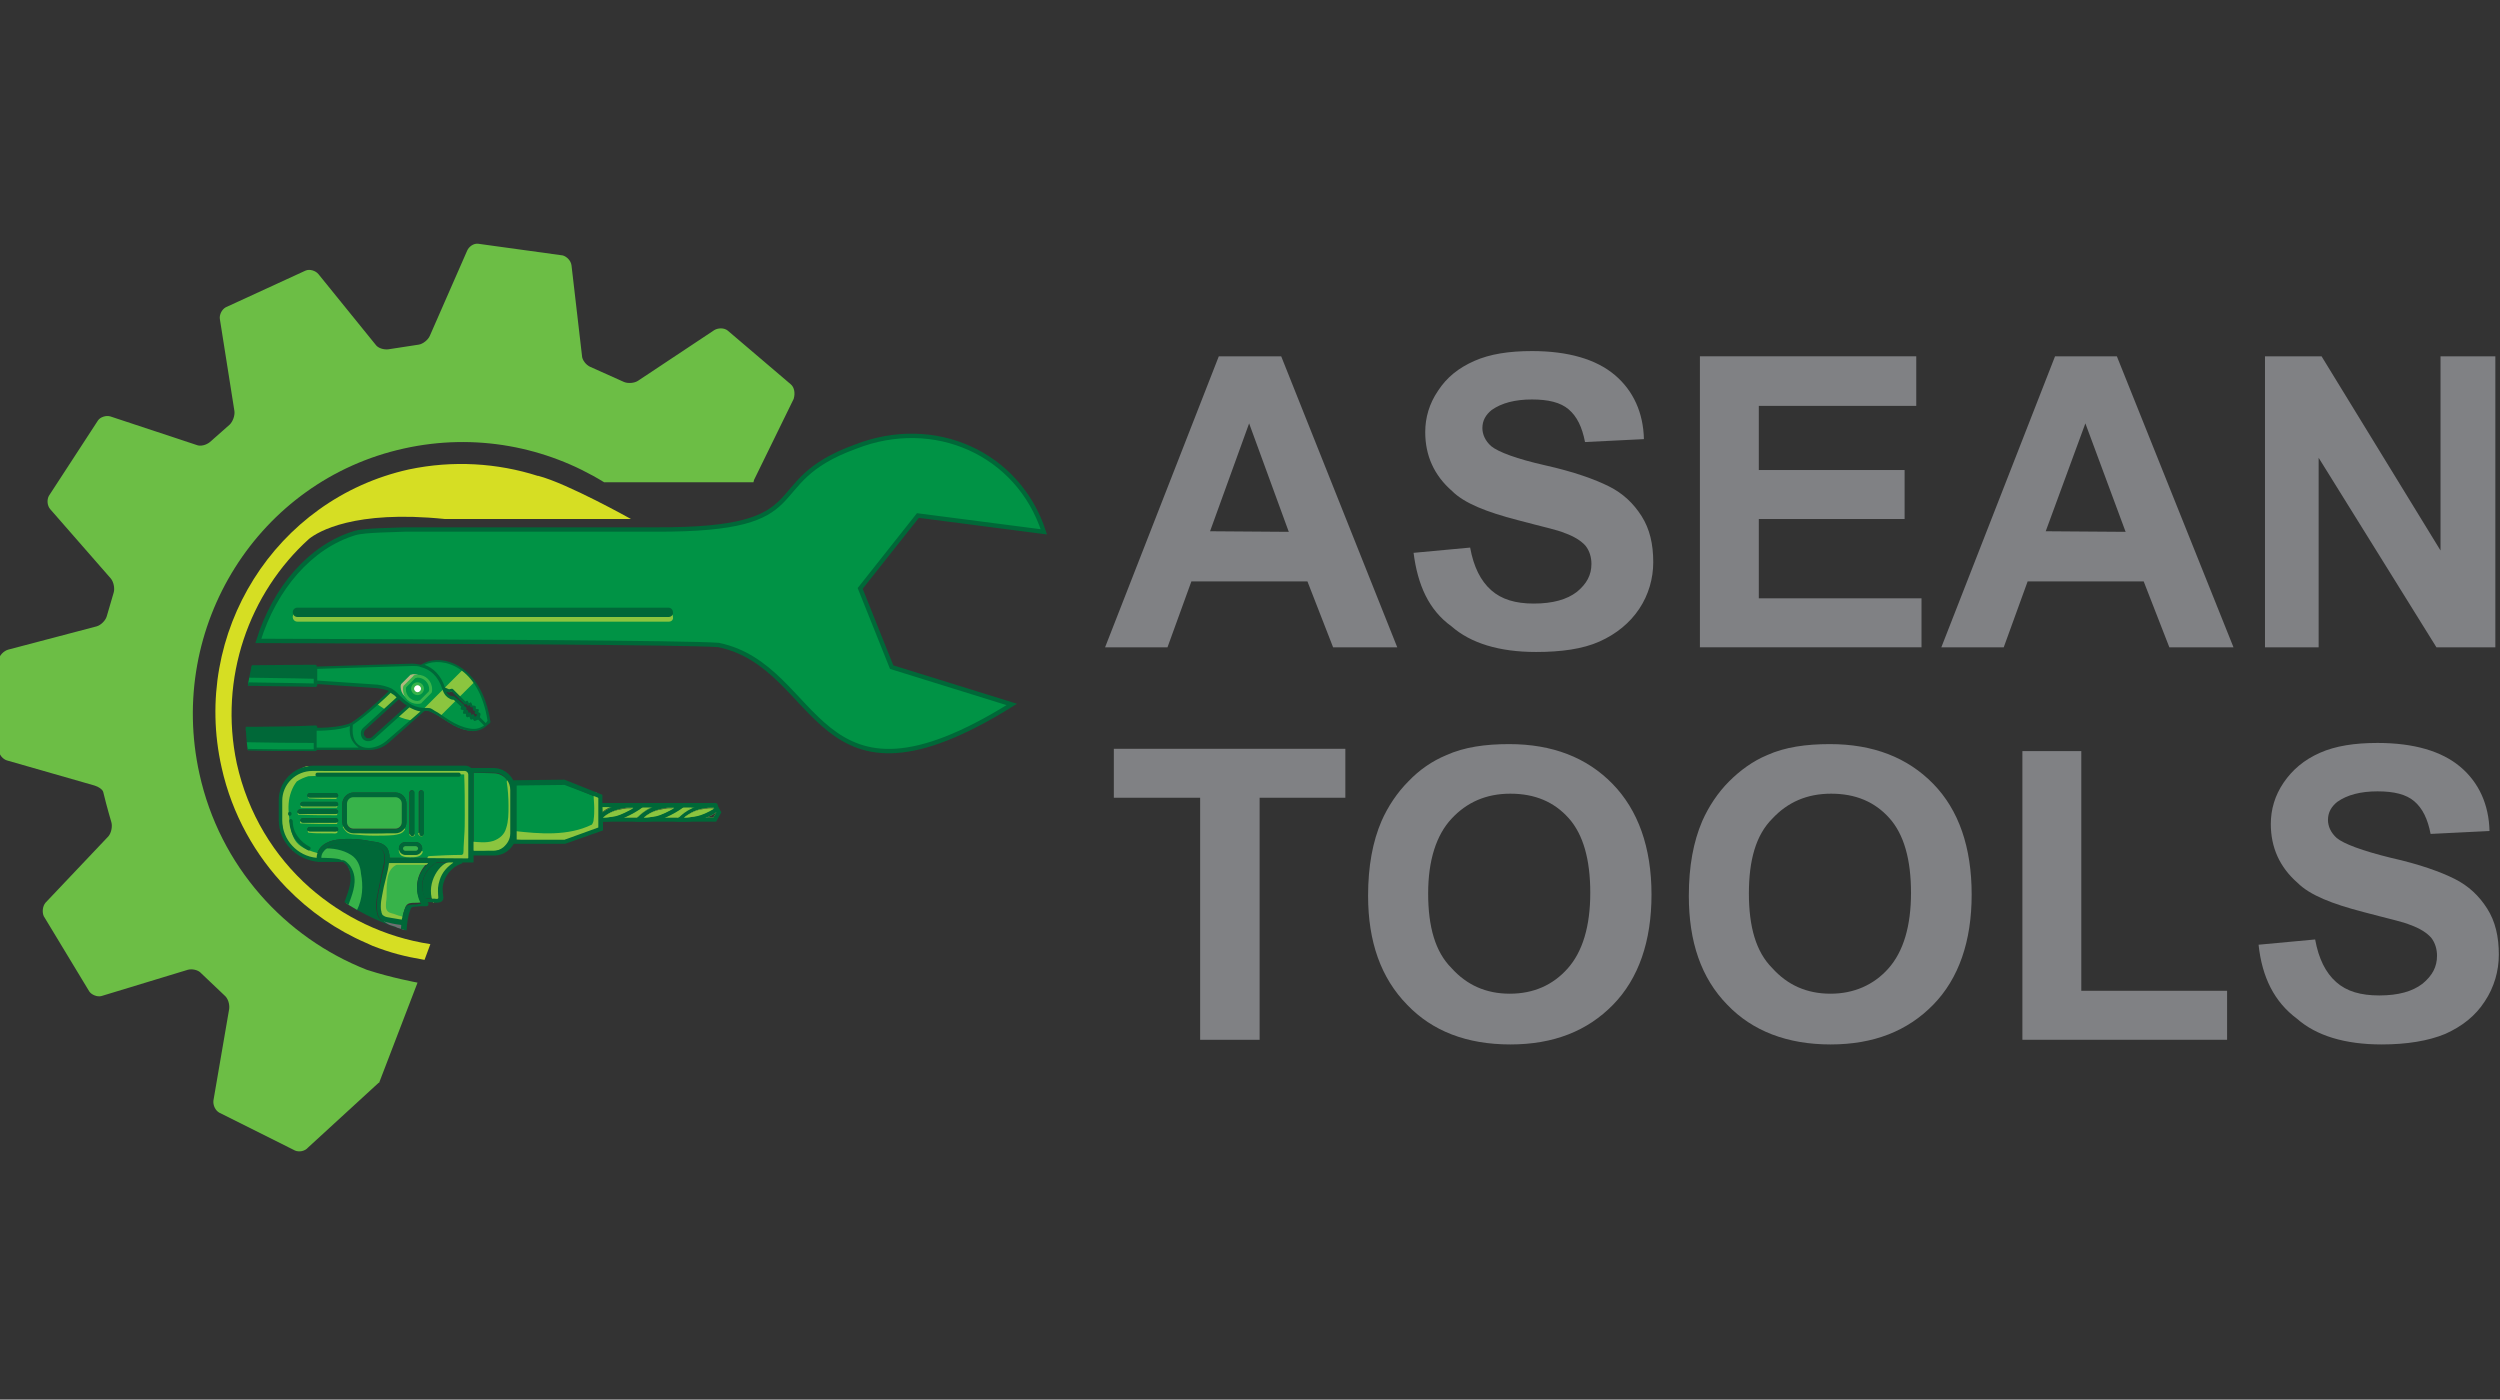 <?xml version="1.0" encoding="utf-8"?>
<!-- Generator: Adobe Illustrator 26.2.1, SVG Export Plug-In . SVG Version: 6.00 Build 0)  -->
<svg version="1.1" id="Layer_1" xmlns="http://www.w3.org/2000/svg" xmlns:xlink="http://www.w3.org/1999/xlink" x="0px" y="0px"
	 viewBox="0 0 428.7 240" style="enable-background:new 0 0 428.7 240;" xml:space="preserve">
<rect x="0" y="0" width="428.7" height="240" fill="#333333" stroke="none"/>
<style type="text/css">
	.st0{fill:#808184;}
	.st1{fill-rule:evenodd;clip-rule:evenodd;fill:#009345;stroke:#006838;stroke-width:0.75;stroke-miterlimit:10;}
	.st2{fill-rule:evenodd;clip-rule:evenodd;fill:#6CBE45;}
	.st3{clip-path:url(#SVGID_00000093147186193165014640000011102869259959169425_);}
	.st4{fill:#009345;}
	.st5{fill:#8BC53F;}
	.st6{fill:#B1B87F;}
	.st7{fill:#FFFFFF;}
	.st8{fill:#006838;}
	.st9{fill:#37B34A;}
	.st10{fill-rule:evenodd;clip-rule:evenodd;fill:#8BC53F;}
	.st11{fill-rule:evenodd;clip-rule:evenodd;fill:#006838;}
	.st12{clip-path:url(#SVGID_00000092458071536601255040000002447950295377371555_);}
	.st13{fill:#424143;}
	.st14{fill:#6E6E71;}
	.st15{fill:#F7F6CA;}
	.st16{fill:#E5E6E6;}
	.st17{fill:#D6DE23;}
</style>
<g>
	<path class="st0" d="M239.6,111h-11l-4.4-11.3h-19.9l-4.1,11.3h-10.7L209,61.1h10.7L239.6,111z M221,91.2l-6.8-18.6l-6.7,18.5
		L221,91.2L221,91.2z"/>
	<path class="st0" d="M242.4,94.8l9.7-0.9c0.6,3.3,1.8,5.7,3.6,7.3c1.8,1.6,4.2,2.3,7.3,2.3c3.3,0,5.7-0.7,7.4-2
		c1.7-1.4,2.5-2.9,2.5-4.8c0-1.1-0.3-2.2-1-3.1c-0.7-0.8-1.9-1.6-3.6-2.2c-1.1-0.5-3.9-1.1-8-2.2c-5.4-1.4-9.2-2.9-11.3-5
		c-3.1-2.7-4.6-6.1-4.6-10.1c0-2.5,0.7-4.9,2.2-7.1c1.5-2.3,3.5-3.9,6.2-5.1c2.7-1.2,6-1.7,9.9-1.7c6.2,0,11,1.4,14.2,4.1
		c3.2,2.7,4.9,6.5,5,11l-10.1,0.5c-0.5-2.6-1.4-4.4-2.8-5.6s-3.5-1.7-6.3-1.7c-2.9,0-5.2,0.6-6.9,1.8c-1,0.8-1.6,1.8-1.6,3.1
		c0,1.1,0.5,2.2,1.5,3.1c1.2,1,4.4,2.2,9.3,3.3c4.9,1.1,8.5,2.4,10.9,3.6c2.4,1.2,4.2,2.9,5.6,5.1c1.4,2.2,2,4.8,2,7.9
		c0,2.8-0.8,5.6-2.4,8s-3.9,4.3-6.8,5.6s-6.6,1.8-10.9,1.8c-6.3,0-11.2-1.5-14.5-4.4C245,104.6,243.1,100.3,242.4,94.8z"/>
	<path class="st0" d="M291.5,111V61.1h37.1v8.5h-27v11h25V89h-25v13.6h27.9v8.4H291.5L291.5,111z"/>
	<path class="st0" d="M383,111h-11l-4.4-11.3h-19.9l-4.1,11.3h-10.7l19.5-49.9H363L383,111z M364.5,91.2l-6.9-18.6l-6.8,18.5
		L364.5,91.2L364.5,91.2z"/>
	<path class="st0" d="M388.4,111V61.1h9.7l20.4,33.3V61.1h9.4V111h-10.1l-20.2-32.5V111H388.4L388.4,111z"/>
	<path class="st0" d="M205.8,178.3v-41.5H191v-8.4h39.7v8.4h-14.7v41.5H205.8z"/>
	<path class="st0" d="M234.6,153.6c0-5.1,0.8-9.3,2.3-12.8c1.1-2.5,2.7-4.9,4.6-6.8c1.9-2,4.1-3.5,6.5-4.5c3.1-1.4,6.7-1.9,10.8-1.9
		c7.4,0,13.3,2.3,17.7,6.8s6.7,10.9,6.7,19c0,8-2.2,14.4-6.6,18.9s-10.2,6.8-17.6,6.8c-7.5,0-13.4-2.3-17.7-6.8
		C236.8,167.7,234.6,161.5,234.6,153.6z M244.9,153.2c0,5.7,1.2,10,4,12.8c2.6,2.9,5.9,4.4,10,4.4c4.1,0,7.4-1.5,9.9-4.3
		c2.6-2.9,3.9-7.3,3.9-13s-1.2-10-3.7-12.8c-2.5-2.8-5.8-4.2-10-4.2c-4.2,0-7.5,1.5-10.1,4.3C246.3,143.2,244.9,147.5,244.9,153.2z"
		/>
	<path class="st0" d="M289.6,153.6c0-5.1,0.8-9.3,2.3-12.8c1.1-2.5,2.7-4.9,4.6-6.8c1.9-1.9,4.1-3.5,6.5-4.5
		c3.1-1.4,6.7-1.9,10.8-1.9c7.4,0,13.3,2.3,17.7,6.8s6.6,10.9,6.6,19c0,8-2.2,14.4-6.6,18.9s-10.2,6.8-17.6,6.8
		c-7.4,0-13.4-2.3-17.7-6.8C291.7,167.7,289.6,161.5,289.6,153.6z M299.9,153.2c0,5.7,1.2,10,4,12.8c2.6,2.9,5.9,4.4,10,4.4
		c4,0,7.4-1.5,9.9-4.3c2.6-2.9,3.9-7.3,3.9-13s-1.2-10-3.7-12.8c-2.5-2.8-5.8-4.2-10-4.2c-4.2,0-7.5,1.5-10.1,4.3
		C301.1,143.2,299.9,147.5,299.9,153.2z"/>
	<path class="st0" d="M346.8,178.3v-49.5h10.1v41.1h25v8.4H346.8z"/>
	<path class="st0" d="M387.3,162l9.7-0.9c0.6,3.3,1.8,5.7,3.6,7.3c1.8,1.6,4.2,2.3,7.4,2.3c3.3,0,5.7-0.7,7.4-2
		c1.7-1.4,2.5-2.9,2.5-4.8c0-1.1-0.3-2.2-1-3.1c-0.7-0.8-1.9-1.6-3.6-2.2c-1.1-0.5-3.9-1.1-8-2.2c-5.4-1.4-9.2-2.9-11.3-5
		c-3.1-2.7-4.6-6.1-4.6-10.1c0-2.5,0.7-4.9,2.2-7.1c1.5-2.2,3.5-3.9,6.2-5.1c2.7-1.2,6-1.7,9.9-1.7c6.2,0,11,1.4,14.2,4.1
		c3.2,2.7,4.9,6.5,5,11l-10.1,0.5c-0.5-2.6-1.4-4.4-2.8-5.6s-3.5-1.7-6.3-1.7c-2.9,0-5.2,0.6-6.9,1.8c-1,0.8-1.6,1.8-1.6,3.1
		c0,1.1,0.5,2.2,1.5,3.1c1.2,1,4.4,2.2,9.3,3.4c4.9,1.1,8.5,2.4,10.9,3.6c2.4,1.2,4.2,2.9,5.6,5.1c1.4,2.2,2,4.8,2,7.9
		c0,2.8-0.8,5.6-2.4,8c-1.6,2.5-3.9,4.3-6.8,5.6c-2.9,1.2-6.6,1.8-10.9,1.8c-6.3,0-11.2-1.5-14.5-4.4
		C390,171.8,387.9,167.6,387.3,162z"/>
</g>
<g>
	<path class="st1" d="M147.5,100.9l9.9-12.5l21.6,2.8c-4.4-13.5-18.8-19.9-32.3-14.6c-17.1,6.2-5.5,14.3-34.2,14.2H80.9l0,0h-9.2
		c-0.2,0-0.5,0-0.7,0h-1.6c-1.7,0.1-6.8,0.1-8.5,0.6c-7.7,2.3-13.8,9.5-16.6,18.5c32.2,0.1,73.8,0.3,78.9,0.7
		c18,3.7,16,31.6,50.3,10.2l-20.6-6.4L147.5,100.9z"/>
	<path class="st2" d="M135.6,65.9l-10.8-9.2c-0.6-0.5-1.6-0.5-2.3-0.1l-13.1,8.7c-0.6,0.4-1.7,0.5-2.4,0.2l-5.8-2.6
		c-0.7-0.3-1.4-1.2-1.4-1.9L98,45.5c-0.1-0.8-0.8-1.5-1.5-1.7l-14.5-2c-0.8-0.1-1.6,0.5-1.9,1.2l-6.4,14.6c-0.3,0.7-1.2,1.4-1.9,1.5
		l-5.2,0.8l0,0c-0.8,0.1-1.8-0.2-2.2-0.8L54.6,47c-0.5-0.6-1.5-0.9-2.2-0.6l-13.7,6.3c-0.7,0.4-1.1,1.3-1,2l2.5,15.8
		c0.1,0.8-0.3,1.8-0.8,2.3l-3.4,3c-0.6,0.5-1.6,0.8-2.3,0.5l-14.8-4.9c-0.7-0.2-1.7,0.1-2.1,0.7L8.4,85c-0.4,0.7-0.3,1.7,0.2,2.3
		L19,99.2c0.5,0.6,0.7,1.7,0.5,2.4l-1.2,4.1c-0.2,0.7-1,1.5-1.7,1.7l-15.2,4c-0.7,0.2-1.6,1-1.6,1.8v15.4c0,0.8,0.7,1.6,1.4,1.8
		l15,4.3c0.7,0.2,1.4,0.7,1.5,1.1l0.1,0.4c0.5,2.1,1.3,4.8,1.3,4.8c0.2,0.7,0,1.8-0.5,2.4L7.8,154.8c-0.5,0.6-0.6,1.6-0.3,2.3
		l7.8,12.9c0.4,0.6,1.4,1,2.1,0.8l14.8-4.5c0.7-0.2,1.8,0,2.3,0.6l4,3.8c0.6,0.5,0.9,1.5,0.8,2.3l-2.7,15.7c-0.1,0.8,0.3,1.7,1,2.1
		l13,6.5c0.7,0.3,1.7,0.1,2.2-0.5l12.1-11.1c0-0.1,0,0,0.1,0l6.6-17.2c0,0-4.4-0.8-8.7-2.2c-14-5.5-25.2-17.7-28.7-33.6
		c-5.6-25.3,10.1-50.3,35.1-55.8c12.2-2.7,24.4-0.3,34.3,5.8h25.6c0-0.1,0.1-0.3,0.1-0.4l6.8-13.9C136.4,67.4,136.2,66.4,135.6,65.9
		z"/>
	<g>
		<g>
			<g>
				<g>
					<defs>
						<path id="SVGID_1_" d="M86.9,112.1H43.7c-1,3.5-1.6,7.2-1.6,11c0,2.4,0.2,4.8,0.7,7.1h44.1C86.9,130.1,86.9,112.1,86.9,112.1z
							"/>
					</defs>
					<clipPath id="SVGID_00000010999751356377945420000017153568079301018046_">
						<use xlink:href="#SVGID_1_"  style="overflow:visible;"/>
					</clipPath>
					<g style="clip-path:url(#SVGID_00000010999751356377945420000017153568079301018046_);">
						<path class="st4" d="M54,128.4h9.2c1,0,2.2-0.4,3.1-1.2l6.3-5.5c0,0-1.4,0-2.5-0.8l-6.1,5.5c-1.3,1.2-2.5-0.6-1.5-1.5l5.9-5.4
							c-0.7-0.8-1.4-1.2-1.4-1.2s-3.9,3.9-6.7,5.7c-1.6,1-6.3,1-6.3,1L54,128.4z"/>
						<path class="st4" d="M83.8,123.8l-0.6,0.6c-1.6,1.6-4.2,0.8-6.2-0.5c-1.2-0.8-3.2-2.1-3.8-2.1c-2.4,0.1-3.8-1.1-5.4-2.7
							c-0.9-0.9-2.1-1.2-3.4-1.3L54,117v-2.5l16.6-0.5c0.8,0,1.6,0.2,1.6,0.2C75.3,112.1,82.4,113.8,83.8,123.8z M82.2,122.4
							l-0.5-0.2l0.2-0.5l-0.5-0.1l0.1-0.5l-0.5,0.1l-0.1-0.5l-0.5,0.2l-0.2-0.5l-0.4,0.2l-2.2-2.2l-0.6,0.2l-0.9-0.4
							c0.5,1.6,1.8,1.5,1.8,1.5l1.5,1.3l-0.1,0.4l0.5,0.1l-0.1,0.5l0.5,0.1l-0.1,0.5l0.5-0.1l0.1,0.5l0.5-0.2l0.2,0.5l0.7-0.2
							L82.2,122.4z"/>
						<path class="st5" d="M81.3,117l-2.6,2.6l-1.1-1.1l-0.6,0.2l-0.9-0.4c0.5,1.6,1.8,1.5,1.8,1.5l0.3,0.3l-2.7,2.7
							c-0.9-0.6-1.8-1.1-2.2-1.1c-0.3,0-0.5,0-0.8,0l6.8-6.8C80,115.4,80.7,116.1,81.3,117z"/>
						<path class="st6" d="M73.1,117.8c0,0.2,0,0.3-0.1,0.5l-1.6,1.6c-0.2,0-0.3,0.1-0.5,0.1c-1.2,0-2.2-1-2.2-2.2
							c0-0.2,0-0.3,0.1-0.5l1.6-1.6c0.2,0,0.3-0.1,0.5-0.1c0.6,0,1.2,0.2,1.6,0.7C72.8,116.6,73.1,117.2,73.1,117.8z"/>
						<path class="st7" d="M71.6,117.3c-0.2,0-0.4,0.1-0.6,0.2c-0.2,0.2-0.2,0.4-0.2,0.6c0,0.5,0.4,0.8,0.8,0.8s0.8-0.4,0.8-0.8
							c0-0.2-0.1-0.4-0.2-0.6C72,117.4,71.8,117.3,71.6,117.3z"/>
						<path class="st4" d="M73.8,118.1c0,0.2,0,0.3-0.1,0.5l-1.6,1.6c-0.2,0-0.3,0.1-0.5,0.1c-1.2,0-2.2-1-2.2-2.2
							c0-0.2,0-0.3,0.1-0.5l1.6-1.6c0.2,0,0.3-0.1,0.5-0.1c0.6,0,1.2,0.2,1.6,0.7C73.6,117,73.8,117.5,73.8,118.1z"/>
						<path class="st8" d="M54,124.7c-12.8,0.6-33.6-0.1-33.6-0.1c-3,0-3,3.2-0.1,3.3c0,0,17.9,0.8,33.7,0.8V124.7z"/>
						<path class="st8" d="M24.8,114.8c9.8-0.6,29.2-0.6,29.2-0.6v3.3c0,0-19.4-0.5-29.2,0C22.7,117.5,22.8,114.8,24.8,114.8z"/>
						<path class="st7" d="M71.6,117.3c-0.2,0-0.4,0.1-0.6,0.2c-0.2,0.2-0.2,0.4-0.2,0.6c0,0.5,0.4,0.8,0.8,0.8s0.8-0.4,0.8-0.8
							c0-0.2-0.1-0.4-0.2-0.6C72,117.4,71.8,117.3,71.6,117.3z"/>
						<path class="st5" d="M72.7,121.8l-2,1.8c-0.8-0.2-1.7-0.4-2.5-0.8l2-1.8C71.2,121.7,72.7,121.8,72.7,121.8z M68.4,119.6
							l-2.3,2.1c-0.5-0.3-1-0.7-1.5-1c1.4-1.2,2.4-2.3,2.4-2.3S67.7,118.7,68.4,119.6z"/>
						<path class="st4" d="M54,128.7c-15.8,0.1-33.7-0.8-33.7-0.8c-1.8,0-2.5-1.3-2-2.3c0.3,0.6,1,1,2,1c0,0,17.9,0.8,33.7,0.8
							V128.7z"/>
						<path class="st4" d="M54,117.5c0,0-19.4-0.5-29.2,0c-1.4,0-1.8-1.1-1.4-1.9c0.2,0.4,0.7,0.8,1.4,0.8c9.8-0.5,29.2,0,29.2,0
							V117.5z"/>
						<g>
							<path class="st9" d="M71.6,117c-0.6,0-1.1,0.5-1.1,1.1s0.5,1.1,1.1,1.1s1.1-0.5,1.1-1.1S72.2,117,71.6,117z M71.6,118.7
								c-0.3,0-0.6-0.3-0.6-0.6c0-0.3,0.3-0.6,0.6-0.6c0.3,0,0.6,0.3,0.6,0.6S71.9,118.7,71.6,118.7z"/>
							<path class="st8" d="M84.1,123.8c-1.5-10-8.6-12-11.9-9.8c-0.5-0.1-1.1-0.2-1.5-0.2l-16.4,0.5v-0.1c0-0.1-0.1-0.2-0.2-0.2
								c0,0-19.4,0-29.2,0.6l0,0c-1.1,0-1.8,0.8-1.8,1.6c0,0.4,0.1,0.8,0.4,1.1c0.3,0.3,0.8,0.5,1.4,0.5l0,0c9.8-0.5,29.2,0,29.2,0
								c0.1,0,0.1,0,0.2-0.1s0.1-0.1,0.1-0.2v-0.2l10.2,0.7c0.7,0.1,1.4,0.2,2.1,0.5c-0.9,0.9-4.1,3.9-6.4,5.4
								c-0.7,0.4-2.3,0.7-3.6,0.8c-1,0.1-1.9,0.1-2.3,0.1v-0.1c0-0.1,0-0.1-0.1-0.2c0-0.1-0.1-0.1-0.2-0.1
								c-12.8,0.6-33.6-0.1-33.6-0.1l0,0c-1.6,0-2.5,0.9-2.5,1.8s0.9,1.9,2.4,1.9c0,0,17.9,0.8,33.7,0.8c0.1,0,0.2-0.1,0.2-0.2l0,0
								h8.9h0.1h0.1l0,0c1.1,0,2.3-0.4,3.2-1.2l0,0l6.2-5.5c0.2,0,0.3,0,0.5,0l0,0c0.1,0,0.3,0.1,0.6,0.2s0.6,0.3,1,0.5
								c0.7,0.4,1.5,1,2.1,1.3c1,0.7,2.2,1.2,3.3,1.4s2.3,0,3.2-0.9L84,124C84.1,123.9,84.1,123.9,84.1,123.8L84.1,123.8z
								 M53.8,114.5L53.8,114.5v2.7c-0.7,0-19.4-0.5-29,0c-0.5,0-0.8-0.2-1-0.3c-0.2-0.2-0.3-0.5-0.3-0.7c0-0.5,0.4-1.1,1.3-1.1l0,0
								C34.4,114.4,53,114.4,53.8,114.5C53.8,114.4,53.8,114.5,53.8,114.5z M53.8,125.1L53.8,125.1v3.4l0,0l0,0l0,0
								c-15.7,0.1-33.4-0.8-33.4-0.8l0,0c-1.4,0-2-0.8-2-1.4s0.6-1.4,2-1.4C20.4,124.9,40.9,125.6,53.8,125.1L53.8,125.1L53.8,125.1
								z M54.3,125.3c0.4,0,1.3,0,2.3-0.1c1.2-0.1,2.5-0.3,3.4-0.7c-0.1,1,0,1.8,0.4,2.5c0.3,0.5,0.7,0.9,1.1,1.2h-7.2
								C54.3,128.2,54.3,125.3,54.3,125.3z M66.2,127.1c-1.2,1-2.8,1.4-4,1c-0.6-0.2-1.1-0.6-1.4-1.2c-0.3-0.6-0.4-1.4-0.3-2.6
								c2.5-1.7,5.8-4.8,6.5-5.5c0.2,0.2,0.5,0.3,0.7,0.5c0.1,0.1,0.2,0.2,0.3,0.3l-5.7,5.2c-0.6,0.5-0.5,1.4-0.1,1.9
								c0.2,0.2,0.5,0.4,0.9,0.4s0.7-0.1,1.1-0.4l6-5.4c0.6,0.3,1.2,0.6,1.9,0.7L66.2,127.1z M68.4,119.9c0.4,0.4,0.9,0.8,1.4,1.1
								l-5.9,5.3c-0.3,0.3-0.5,0.3-0.8,0.3c-0.2,0-0.4-0.1-0.5-0.3c-0.3-0.3-0.3-0.8,0.1-1.2L68.4,119.9z M80.4,124.9
								c-1.1-0.2-2.2-0.7-3.2-1.3c-0.6-0.4-1.4-0.9-2.1-1.4c-0.4-0.2-0.7-0.4-1-0.6s-0.6-0.2-0.8-0.2l0,0c-2.1,0.1-3.4-0.8-4.7-2.1
								l0,0c-0.2-0.2-0.3-0.3-0.5-0.5c-0.3-0.3-0.6-0.5-0.9-0.7l0,0l0,0c-0.8-0.4-1.7-0.6-2.5-0.7l-10.3-0.7v-2l16.4-0.5
								c0.5,0,0.9,0,1.4,0.2l0,0l0,0c1.5,0.4,2.9,1.4,3.7,3.9c0.3,0.9,0.8,1.3,1.2,1.5c0.3,0.2,0.6,0.2,0.7,0.2l1.3,1.2l-0.1,0.2
								c0,0.1,0,0.1,0,0.2s0.1,0.1,0.2,0.1l0.3,0.1l-0.1,0.3c0,0.1,0,0.1,0,0.2s0.1,0.1,0.2,0.1h0.3v0.3c0,0.1,0,0.2,0.1,0.2
								c0.1,0.1,0.1,0.1,0.2,0.1l0.3-0.1l0.1,0.3c0,0.1,0.1,0.1,0.1,0.2c0.1,0,0.2,0,0.2,0l0.2-0.1l0.1,0.2c0.1,0.1,0.2,0.2,0.3,0.1
								l0.5-0.2l1,1C82.2,125,81.3,125.1,80.4,124.9z M81.3,121.9h0.2l-0.1,0.2c0,0.1,0,0.1,0,0.2s0.1,0.1,0.1,0.1l0.3,0.1l-0.1,0.3
								l-0.3,0.1l-0.1-0.3c-0.1-0.1-0.2-0.2-0.3-0.1l-0.2,0.1v-0.2c0-0.1-0.1-0.1-0.1-0.2c-0.1,0-0.1-0.1-0.2,0h-0.2V122
								c0-0.1-0.1-0.2-0.2-0.3h-0.2l0.1-0.2c0-0.1-0.1-0.3-0.2-0.3l-0.2-0.1V121c0-0.1,0-0.2-0.1-0.2l-1.5-1.3
								c-0.1,0-0.1-0.1-0.2-0.1c0,0-0.2,0-0.6-0.1c-0.2-0.1-0.5-0.3-0.7-0.7l0.3,0.1c0.1,0,0.1,0,0.2,0l0.5-0.1l2.1,2.1
								c0.1,0.1,0.2,0.1,0.3,0.1l0.1-0.1l0.1,0.2c0,0.1,0.1,0.1,0.1,0.1c0.1,0,0.1,0,0.2,0l0.2-0.1v0.2c0,0.1,0.2,0.2,0.3,0.2h0.2
								v0.2C81.1,121.8,81.2,121.9,81.3,121.9z M83.3,124l-1-1l0.1-0.5c0-0.1,0-0.2-0.2-0.3l-0.2-0.1l0.1-0.2c0-0.1,0-0.2,0-0.2
								c0-0.1-0.1-0.1-0.2-0.1h-0.3v-0.3c0-0.1,0-0.2-0.1-0.2c-0.1-0.1-0.1-0.1-0.2-0.1H81l-0.1-0.3c0-0.1-0.1-0.1-0.1-0.2
								s-0.1-0.1-0.2,0l-0.2,0.1l-0.1-0.2c0-0.1-0.1-0.1-0.1-0.2s-0.1,0-0.2,0l-0.2,0.1l-2.1-2.1c-0.1-0.1-0.2-0.1-0.2-0.1l-0.5,0.1
								l-0.7-0.3c-0.7-2.2-2.1-3.4-3.5-3.9c3.1-1.5,9.4,0.3,10.8,9.6L83.3,124z"/>
							<path class="st9" d="M71.6,115.7L71.6,115.7c-0.2,0-0.4,0-0.6,0.1c0,0-0.1,0-0.1,0.1l-1.6,1.6l-0.1,0.1
								c-0.1,0.2-0.1,0.4-0.1,0.6l0,0c0,1.4,1.1,2.5,2.5,2.5l0,0c0.2,0,0.4,0,0.6-0.1c0,0,0.1,0,0.1-0.1l1.6-1.6l0.1-0.1
								c0.1-0.2,0.1-0.4,0.1-0.6l0,0C74.1,116.8,73,115.7,71.6,115.7z M73.5,118.6l-1.5,1.5c-0.1,0-0.3,0.1-0.4,0.1
								c-1.1,0-2-0.9-2-2c0-0.1,0-0.3,0.1-0.4l1.5-1.5c0.1,0,0.3-0.1,0.4-0.1c1.1,0,2,0.9,2,2C73.6,118.3,73.6,118.4,73.5,118.6z"/>
						</g>
						<path class="st5" d="M38.4,116.3c0-0.1-0.1-0.2-0.2-0.2c-6.7,0.1-14.7,0.3-14.7,0.3c-0.1,0-0.2,0.1-0.2,0.1c0,0.1,0,0.2,0,0.2
							c0,0.1,0.1,0.1,0.2,0.1c0,0,8-0.2,14.7-0.3C38.3,116.5,38.3,116.5,38.4,116.3L38.4,116.3z"/>
					</g>
				</g>
			</g>
		</g>
	</g>
	<path class="st10" d="M114.7,106.6H51c-0.5,0-0.8-0.4-0.8-0.8l0,0c0-0.5,0.4-0.8,0.8-0.8h63.6c0.5,0,0.8,0.4,0.8,0.8l0,0
		C115.5,106.3,115.1,106.6,114.7,106.6z"/>
	<path class="st11" d="M114.7,105.8H51c-0.5,0-0.8-0.4-0.8-0.8l0,0c0-0.5,0.4-0.8,0.8-0.8h63.6c0.5,0,0.8,0.4,0.8,0.8l0,0
		C115.5,105.4,115.1,105.8,114.7,105.8z"/>
	<g>
		<g>
			<g>
				<g>
					<defs>
						<path id="SVGID_00000009586768821018537120000005393376355441013931_" d="M125.2,130.1H42.8c3.3,18,19,31.2,38.4,31
							c10.9-0.1,20.4-3.9,27.5-11.1v-6.1h16.6L125.2,130.1L125.2,130.1z"/>
					</defs>
					<clipPath id="SVGID_00000068665285562354469020000000487314527490781357_">
						<use xlink:href="#SVGID_00000009586768821018537120000005393376355441013931_"  style="overflow:visible;"/>
					</clipPath>
					<g style="clip-path:url(#SVGID_00000068665285562354469020000000487314527490781357_);">
						<g>
							<g>
								<g>
									<path class="st5" d="M89.1,138.5v1.6c0,0.2,0.2,0.4,0.4,0.4h33l0.7-1.2L123,139l-0.4-0.7l-0.1-0.2l0,0h-33
										C89.3,138.1,89.1,138.3,89.1,138.5z M107.7,138.5h0.9c-0.9,0.6-2.2,1.2-3.2,1.4c-0.6,0.1-1.3,0.2-1.9,0.2l0,0
										c0.7-0.6,1.7-1.2,3-1.5C106.9,138.6,107.3,138.5,107.7,138.5z M114.7,138.5h0.9c-0.9,0.6-2.2,1.2-3.2,1.4
										c-0.6,0.1-1.3,0.2-1.9,0.2l0,0c0.7-0.6,1.7-1.2,3-1.5C113.9,138.6,114.3,138.5,114.7,138.5z M122.2,138.5
										c0.1,0,0.1,0,0.2,0l0.1,0.1c-0.9,0.6-2,1-3.1,1.3c-0.6,0.1-1.3,0.2-1.9,0.2l0,0c0.7-0.6,1.7-1.2,3-1.5
										c0.5-0.1,1-0.2,1.6-0.2L122.2,138.5L122.2,138.5z M121.1,140.2c0.6-0.2,1.2-0.5,1.7-0.9v0.1l-0.5,0.8L121.1,140.2
										L121.1,140.2z M114,140.2c1.2-0.5,2.5-1.3,3-1.7h1.5c-1.1,0.5-1.8,1.1-2.4,1.7H114z M107,140.2c1.2-0.5,2.5-1.3,3-1.7h1.6
										c-1.1,0.5-1.8,1.1-2.4,1.7H107z M89.5,138.5L89.5,138.5h15.2c-1.1,0.5-1.8,1.1-2.4,1.7H89.5l0,0V138.5L89.5,138.5z"/>
								</g>
								<g>
									<path class="st8" d="M88.7,138.5v1.6c0,0.4,0.3,0.8,0.8,0.8h33.3l0.9-1.6l-0.7-1.2l-0.2-0.4l0,0H89.5
										C89.1,137.7,88.7,138.1,88.7,138.5z M89.5,138.5L89.5,138.5h32.8l0.3,0.5l0.2,0.3v0.1l-0.5,0.8H89.5l0,0V138.5L89.5,138.5z
										"/>
								</g>
								<g>
									<g>
										<g>
											<g>
												<g>
													<defs>
														<path id="SVGID_00000116955364964865682950000002731377231585232035_" d="M121.1,140.2h1.2l0.5-0.8v-0.1
															C122.2,139.6,121.7,139.9,121.1,140.2z"/>
													</defs>
													<clipPath id="SVGID_00000064317510650617669300000007993504932923427731_">
														<use xlink:href="#SVGID_00000116955364964865682950000002731377231585232035_"  style="overflow:visible;"/>
													</clipPath>
												</g>
											</g>
										</g>
									</g>
								</g>
								<g>
									<g>
										<g>
											<path id="SVGID_7_" class="st5" d="M114,140.2h2.2c0.6-0.5,1.4-1.2,2.4-1.7H117C116.5,138.9,115.2,139.6,114,140.2z"/>
										</g>
										<g>
											<g>
												<g>
													<defs>
														<path id="SVGID_00000172440985269667041620000009165413238168637078_" d="M114,140.2h2.2c0.6-0.5,1.4-1.2,2.4-1.7H117
															C116.5,138.9,115.2,139.6,114,140.2z"/>
													</defs>
													<clipPath id="SVGID_00000127752157566443424500000011667065642035235762_">
														<use xlink:href="#SVGID_00000172440985269667041620000009165413238168637078_"  style="overflow:visible;"/>
													</clipPath>
												</g>
											</g>
										</g>
									</g>
								</g>
								<g>
									<g>
										<g>
											<path id="SVGID_9_" class="st5" d="M107,140.2h2.2c0.6-0.5,1.3-1.2,2.4-1.7H110C109.5,138.9,108.2,139.6,107,140.2z"/>
										</g>
										<g>
											<g>
												<g>
													<defs>
														<path id="SVGID_00000041991787853072942500000018066105726095791768_" d="M107,140.2h2.2c0.6-0.5,1.3-1.2,2.4-1.7H110
															C109.5,138.9,108.2,139.6,107,140.2z"/>
													</defs>
													<clipPath id="SVGID_00000117676280922022477880000007351026164481112977_">
														<use xlink:href="#SVGID_00000041991787853072942500000018066105726095791768_"  style="overflow:visible;"/>
													</clipPath>
												</g>
											</g>
										</g>
									</g>
								</g>
								<g>
									<g>
										<g>
											<path id="SVGID_11_" class="st5" d="M89.5,138.5v1.6l0,0h12.7c0.6-0.5,1.4-1.2,2.4-1.7L89.5,138.5L89.5,138.5z"/>
										</g>
										<g>
											<g>
												<g>
													<defs>
														<path id="SVGID_00000114041943893850446810000006697505057368306829_" d="M89.5,138.5v1.6l0,0h12.7
															c0.6-0.5,1.4-1.2,2.4-1.7L89.5,138.5L89.5,138.5z"/>
													</defs>
													<clipPath id="SVGID_00000102536858423743056840000001120443033240597132_">
														<use xlink:href="#SVGID_00000114041943893850446810000006697505057368306829_"  style="overflow:visible;"/>
													</clipPath>
												</g>
											</g>
										</g>
									</g>
								</g>
							</g>
							<g>
								<g>
									<path class="st5" d="M116.4,140.5c0.2,0,0.4,0,0.7,0c0.1,0,0.2,0,0.3,0c0.6,0,1.3-0.1,2-0.2c0.2,0,0.4-0.1,0.5-0.1
										c1.2-0.3,2-0.8,2.7-1.2c0.1-0.1,0.2-0.1,0.2-0.2c-0.1-0.1-0.1-0.3-0.2-0.5c0-0.1-0.1-0.1-0.1-0.2c0,0,0,0-0.1,0
										s-0.2,0-0.4,0c-0.1,0-0.2,0-0.3,0c-0.5,0-1,0.1-1.6,0.2c-0.2,0.1-0.4,0.1-0.6,0.2c-1.3,0.4-2.3,1.1-2.9,1.7
										C116.6,140.3,116.5,140.4,116.4,140.5z M117.4,140.2L117.4,140.2c0.7-0.6,1.7-1.2,3-1.5c0.5-0.1,1-0.2,1.6-0.2h0.3
										c0.1,0,0.1,0,0.2,0l0.1,0.1c-0.9,0.6-2,1-3.1,1.3C118.7,140.1,118,140.2,117.4,140.2z"/>
								</g>
								<g>
									<path class="st8" d="M115.5,140.8l0.8,0.1c0.2,0,0.5,0,0.7,0c0.1,0,0.1,0,0.2,0s0.1,0,0.2,0c0.7,0,1.4-0.1,2.1-0.2
										c0.2,0,0.3-0.1,0.5-0.1c0.4-0.1,0.8-0.2,1.1-0.4c0.6-0.2,1.2-0.5,1.7-0.9c0.1-0.1,0.2-0.1,0.3-0.2h0.1l0.2-0.1l-0.3-0.8
										l-0.1-0.4h-0.1h-0.2c-0.2,0-0.3,0-0.4,0s-0.2,0-0.3,0c-0.6,0-1.2,0.1-1.7,0.2c-0.2,0.1-0.4,0.1-0.6,0.2
										c-0.3,0.1-0.7,0.2-1,0.4c-1.1,0.5-1.8,1.1-2.4,1.7l-0.1,0.1l-0.3,0.3L115.5,140.8z M117.3,140.2c0.7-0.6,1.7-1.2,3-1.5
										c0.5-0.1,1-0.2,1.6-0.2c0.1,0,0.2,0,0.3,0c0.1,0,0.1,0,0.2,0l0.1,0.1c-0.9,0.6-2,1-3.1,1.3
										C118.7,140.1,118,140.2,117.3,140.2C117.4,140.2,117.3,140.2,117.3,140.2L117.3,140.2z"/>
								</g>
								<g>
									<g>
										<g>
											<path id="SVGID_13_" class="st5" d="M117.3,140.2L117.3,140.2c0.7,0,1.3-0.1,2-0.2c1.1-0.2,2.1-0.7,3.1-1.3l-0.1-0.1
												c-0.1,0-0.1,0-0.2,0h-0.3c-0.5,0-1,0.1-1.6,0.2C119.1,139,118.1,139.6,117.3,140.2z"/>
										</g>
										<g>
											<g>
												<g>
													<defs>
														<path id="SVGID_00000101103204384207114270000015118963472812466309_" d="M117.3,140.2L117.3,140.2
															c0.7,0,1.3-0.1,2-0.2c1.1-0.2,2.1-0.7,3.1-1.3l-0.1-0.1c-0.1,0-0.1,0-0.2,0h-0.3c-0.5,0-1,0.1-1.6,0.2
															C119.1,139,118.1,139.6,117.3,140.2z"/>
													</defs>
													<clipPath id="SVGID_00000088124852586534901430000004811565165330851003_">
														<use xlink:href="#SVGID_00000101103204384207114270000015118963472812466309_"  style="overflow:visible;"/>
													</clipPath>
												</g>
											</g>
										</g>
									</g>
								</g>
							</g>
							<g>
								<g>
									<path class="st5" d="M109.4,140.5c0.2,0,0.4,0,0.7,0c0.1,0,0.2,0,0.3,0c0.6,0,1.3-0.1,2-0.2c0.2,0,0.3-0.1,0.5-0.1
										c1.2-0.4,2.6-1.1,3.4-1.7c0.2-0.1,0.4-0.3,0.6-0.4c-0.2,0-0.8,0-1.3,0c-0.3,0-0.6,0-1,0s-0.9,0.1-1.3,0.2
										c-0.2,0.1-0.4,0.1-0.6,0.2c-1.3,0.4-2.3,1.1-2.9,1.7C109.6,140.3,109.5,140.4,109.4,140.5z M110.4,140.2L110.4,140.2
										c0.7-0.6,1.7-1.2,3-1.5c0.5-0.1,0.9-0.2,1.3-0.2h0.9c-0.9,0.6-2.2,1.2-3.2,1.4C111.7,140.1,111.1,140.2,110.4,140.2z"/>
								</g>
								<g>
									<path class="st8" d="M108.6,140.8l0.8,0.1c0.2,0,0.5,0,0.7,0c0.1,0,0.1,0,0.2,0s0.1,0,0.2,0c0.7,0,1.4-0.1,2.1-0.2
										c0.2,0,0.3-0.1,0.5-0.1c0.3-0.1,0.7-0.2,1-0.4c1.2-0.5,2.5-1.3,3-1.7l0.1-0.1l0.5-0.3l0.5-0.4H117c-0.1,0-0.1,0-0.2,0
										c-0.3,0-0.7,0-1.1,0c-0.3,0-0.6,0-1,0s-0.9,0.1-1.4,0.2c-0.2,0.1-0.4,0.1-0.6,0.2c-0.3,0.1-0.7,0.2-1,0.4
										c-1.1,0.5-1.8,1.1-2.4,1.7l-0.1,0.1l-0.3,0.3L108.6,140.8z M110.4,140.2c0.7-0.6,1.7-1.2,3-1.5c0.5-0.1,0.9-0.2,1.3-0.2
										s0.7,0,0.9,0l0,0c-0.9,0.6-2.2,1.2-3.2,1.4C111.7,140.1,111.1,140.2,110.4,140.2L110.4,140.2L110.4,140.2z"/>
								</g>
								<g>
									<g>
										<g>
											<path id="SVGID_15_" class="st5" d="M110.4,140.2L110.4,140.2c0.7,0,1.3-0.1,2-0.2c1-0.2,2.3-0.9,3.2-1.4h-0.9
												c-0.4,0-0.8,0.1-1.3,0.2C112.1,139,111.1,139.6,110.4,140.2z"/>
										</g>
										<g>
											<g>
												<g>
													<defs>
														<path id="SVGID_00000137817080325686420580000014586389941369056395_" d="M110.4,140.2L110.4,140.2
															c0.7,0,1.3-0.1,2-0.2c1-0.2,2.3-0.9,3.2-1.4h-0.9c-0.4,0-0.8,0.1-1.3,0.2C112.1,139,111.1,139.6,110.4,140.2z"/>
													</defs>
													<clipPath id="SVGID_00000152960269246390292000000014620863491288948917_">
														<use xlink:href="#SVGID_00000137817080325686420580000014586389941369056395_"  style="overflow:visible;"/>
													</clipPath>
												</g>
											</g>
										</g>
									</g>
								</g>
							</g>
							<g>
								<g>
									<path class="st5" d="M102.4,140.5c0.2,0,0.4,0,0.7,0c0.1,0,0.2,0,0.3,0c0.6,0,1.3-0.1,2-0.2c0.2,0,0.3-0.1,0.5-0.1
										c1.2-0.4,2.6-1.1,3.4-1.7c0.2-0.1,0.4-0.3,0.6-0.4c-0.2,0-0.8,0-1.3,0c-0.3,0-0.6,0-1,0s-0.9,0.1-1.3,0.2
										c-0.2,0.1-0.4,0.1-0.6,0.2c-1.3,0.4-2.3,1.1-2.9,1.7C102.7,140.3,102.5,140.4,102.4,140.5z M103.4,140.2L103.4,140.2
										c0.7-0.6,1.7-1.2,3-1.5c0.5-0.1,0.9-0.2,1.3-0.2h0.9c-0.9,0.6-2.2,1.2-3.2,1.4C104.7,140.1,104.1,140.2,103.4,140.2z"/>
								</g>
								<g>
									<path class="st8" d="M101.6,140.8l0.8,0.1c0.2,0,0.5,0,0.7,0c0.1,0,0.1,0,0.2,0s0.1,0,0.2,0c0.7,0,1.4-0.1,2.1-0.2
										c0.2,0,0.3-0.1,0.5-0.1c0.3-0.1,0.7-0.2,1-0.4c1.2-0.5,2.5-1.3,3-1.7l0.1-0.1l0.5-0.3l0.5-0.4H110c-0.1,0-0.1,0-0.2,0
										c-0.3,0-0.7,0-1.1,0c-0.3,0-0.6,0-1,0s-0.9,0.1-1.4,0.2c-0.2,0.1-0.4,0.1-0.6,0.2c-0.3,0.1-0.7,0.2-1,0.4
										c-1.1,0.5-1.8,1.1-2.4,1.7l-0.1,0.1l-0.3,0.3L101.6,140.8z M103.4,140.2c0.7-0.6,1.7-1.2,3-1.5c0.5-0.1,0.9-0.2,1.3-0.2
										s0.7,0,0.9,0l0,0c-0.9,0.6-2.2,1.2-3.2,1.4C104.7,140.1,104.1,140.2,103.4,140.2L103.4,140.2L103.4,140.2z"/>
								</g>
								<g>
									<g>
										<g>
											<path id="SVGID_17_" class="st5" d="M103.4,140.2L103.4,140.2c0.7,0,1.3-0.1,2-0.2c1-0.2,2.3-0.9,3.2-1.4h-0.9
												c-0.4,0-0.8,0.1-1.3,0.2C105.1,139,104.1,139.6,103.4,140.2z"/>
										</g>
										<g>
											<g>
												<g>
													<defs>
														<path id="SVGID_00000080925630305956160300000004214175944274432939_" d="M103.4,140.2L103.4,140.2
															c0.7,0,1.3-0.1,2-0.2c1-0.2,2.3-0.9,3.2-1.4h-0.9c-0.4,0-0.8,0.1-1.3,0.2C105.1,139,104.1,139.6,103.4,140.2z"/>
													</defs>
													<clipPath id="SVGID_00000000935796421565433400000013603056397553455032_">
														<use xlink:href="#SVGID_00000080925630305956160300000004214175944274432939_"  style="overflow:visible;"/>
													</clipPath>
												</g>
											</g>
										</g>
									</g>
								</g>
							</g>
						</g>
						<g>
							<path class="st4" d="M53.7,132.1h26.1c0.3,0,0.6,0.3,0.6,0.6v14.4H66.8c0-0.6-0.1-1.3-0.5-1.8c-0.6-0.7-1.5-0.9-2.4-1
								c-2-0.4-4.1-0.6-6.2-0.3c-1.6,0.2-3.4,1.2-3.4,3.1c-3.3-0.3-5.9-3.1-5.9-6.4v-3.4C48.5,134.4,50.8,132.1,53.7,132.1z
								 M51.4,139.6h6.2c0.2,0,0.4-0.2,0.4-0.4s-0.2-0.4-0.4-0.4h-6.2c-0.2,0-0.4,0.2-0.4,0.4C51,139.4,51.2,139.6,51.4,139.6z
								 M51.9,138.3h5.7c0.2,0,0.4-0.2,0.4-0.4s-0.2-0.4-0.4-0.4h-5.7c-0.2,0-0.4,0.2-0.4,0.4C51.6,138.1,51.7,138.3,51.9,138.3z
								 M51.9,141.1h5.7c0.2,0,0.4-0.2,0.4-0.4s-0.2-0.4-0.4-0.4h-5.7c-0.2,0-0.4,0.2-0.4,0.4C51.6,140.9,51.7,141.1,51.9,141.1z
								 M53.1,136.8h4.5c0.2,0,0.4-0.2,0.4-0.4s-0.2-0.4-0.4-0.4h-4.5c-0.2,0-0.4,0.2-0.4,0.4S52.9,136.8,53.1,136.8z M53.1,142.6
								h4.5c0.2,0,0.4-0.2,0.4-0.4s-0.2-0.4-0.4-0.4h-4.5c-0.2,0-0.4,0.2-0.4,0.4S52.9,142.6,53.1,142.6z M60.6,142.9h7.2
								c1.1,0,1.9-0.9,1.9-1.9v-3.2c0-1-0.8-1.9-1.9-1.9h-7.2c-1,0-1.9,0.9-1.9,1.9v3.2C58.8,142.1,59.6,142.9,60.6,142.9z
								 M69.5,146.6h1.8c0.6,0,1.1-0.5,1.1-1.1s-0.5-1.1-1.1-1.1h-1.8c-0.6,0-1.1,0.5-1.1,1.1S68.9,146.6,69.5,146.6z M70.6,143.4
								c0.2,0,0.4-0.2,0.4-0.4v-7.1c0-0.2-0.2-0.4-0.4-0.4s-0.4,0.2-0.4,0.4v7.1C70.3,143.2,70.4,143.4,70.6,143.4z M72.2,143.4
								c0.2,0,0.4-0.2,0.4-0.4v-7.1c0-0.2-0.2-0.4-0.4-0.4s-0.4,0.2-0.4,0.4v7.1C71.9,143.2,72,143.4,72.2,143.4z"/>
						</g>
						<g>
							<path class="st13" d="M50.5,177.2v6.7c0,2.9,2.3,5.2,5.2,5.2h22.5c2.8,0,5.2-2.3,5.2-5.2v-6.7H50.5z"/>
						</g>
						<g>
							<path class="st9" d="M55.7,171.6h22.5c2.7,0,4.9,2.1,5.2,4.8H50.6C50.8,173.8,53,171.6,55.7,171.6z M75.8,175.1L75.8,175.1
								c0.2,0.1,0.3,0.1,0.5,0.1s0.2-0.1,0.3-0.3l0,0c0.1-0.2,0.2-0.3,0.2-0.5c0.1-0.3-0.1-0.6-0.4-0.6c-0.2-0.1-0.4-0.1-0.6-0.1
								c-0.1,0-0.1,0-0.1,0.1c-0.2,0.1-0.4,0.4-0.4,0.7C75.3,174.7,75.5,174.9,75.8,175.1z"/>
						</g>
						<g>
							<path class="st8" d="M56.7,145.1c-0.8,0.4-1.5,1.1-1.6,2c0,0,3.2,0,3.3,0c0.2,0,0.4,0,0.6,0.1c0.2,0.1,0.4,0.3,0.4,0.3
								c1,0.8,1.4,2.2,1.3,3.4c-0.1,1.8-0.9,3.5-1.5,5.2c-0.6,1.8-1,3.7-1.4,5.6c-0.3,1.8-0.5,3.6-0.6,5.4v0.1
								c1.5,0.9,3.3,0.9,4.9,0.9c1.8,0,3.7-0.1,5.4-0.6c0.2-0.3,0.3-0.6,0.4-0.9c0.2-0.6,0.4-1.2,0.5-1.9c0.3-2.1,0.1-4.2,0.3-6.2
								c-0.9-0.1-1.8-0.3-2.7-0.5c-0.9-0.2-1.3-0.8-1.4-1.7c-0.2-0.9-0.1-1.9,0.1-2.8c0.2-1,0.4-2,0.6-3c0.2-0.9,0.4-1.8,0.6-2.8
								c0-0.1,0-0.1,0-0.2v-0.4l0,0c0-0.6-0.1-1.1-0.5-1.5c-0.3-0.3-0.8-0.4-1.2-0.5c-0.5-0.1-1.1-0.2-1.6-0.3c-1-0.1-2-0.2-3-0.2
								C58.7,144.6,57.6,144.7,56.7,145.1z"/>
						</g>
						<g>
							<path class="st9" d="M56.3,170.9h12.3c-0.7-0.7-1.5-1.4-1.3-2.5v-0.1c-1.7,0.5-3.5,0.5-5.2,0.5s-3.4-0.1-4.9-0.8
								C57.1,169.1,56.9,170.1,56.3,170.9z"/>
						</g>
						<g>
							<path class="st9" d="M65.6,153.5c-0.1,0.6-0.2,1.1-0.2,1.7c0,0.5,0,1.1,0.3,1.6c0.3,0.4,1,0.5,1.5,0.6
								c0.6,0.1,1.2,0.2,1.8,0.3c0.1-0.4,0.1-0.8,0.2-1.2c0.2-0.6,0.3-1.4,1-1.6c0.4-0.1,0.8-0.1,1.3-0.1c0.2,0,0.5,0,0.7-0.1
								c-1.3-2.3-0.7-5.2,1.3-6.9h-6.8c-0.1,0.8-0.3,1.7-0.5,2.5C66,151.4,65.8,152.4,65.6,153.5z"/>
						</g>
						<g>
							<path class="st8" d="M74.7,148c-2.1,1.3-2.8,3.9-1.9,6c0.5,0,1.1,0.1,1.6,0.1c0.2,0,0.4,0.1,0.6,0c0.3-0.1,0.2-0.3,0.1-0.5
								c-0.1-0.9-0.1-1.9,0.2-2.7c0.4-1.3,1.3-2.3,2.4-3L74.7,148C74.8,147.9,74.7,147.9,74.7,148z"/>
						</g>
						<g>
							<path class="st13" d="M75.8,173.7c-0.2,0.1-0.4,0.4-0.4,0.7s0.2,0.6,0.5,0.7H76c0.1,0.1,0.2,0.1,0.4,0.1
								c0.2,0,0.2-0.1,0.3-0.3l0,0c0.1-0.2,0.2-0.3,0.2-0.5c0.1-0.3-0.1-0.6-0.4-0.6C76.3,173.7,76.1,173.7,75.8,173.7
								C75.8,173.6,75.8,173.7,75.8,173.7z"/>
						</g>
						<g>
							<path class="st4" d="M81.2,132.5v13.4h3.5c1.6,0,2.9-1.3,2.9-2.9v-7.4c0-1.6-1.3-3-3-3L81.2,132.5L81.2,132.5z"/>
						</g>
						<g>
							<polygon class="st4" points="88.4,142.9 88.4,143.9 96.7,143.9 102.5,141.8 102.5,136.8 96.7,134.4 88.4,134.6 88.4,135.5 
															"/>
						</g>
						<g>
							<path class="st5" d="M77.1,147.8c0.1-0.1-1.1-0.2-1-0.3s0.2-0.2,0.2-0.2c0.2-0.1,0.5,0.1,0.5,0.3c0.1,0,0.7-0.1,0.8,0
								c0.3,0,0.1,0.6-0.2,0.9c-1.6,1.4-2.4,3.5-2.2,5.7c0,0.3-0.3,0.4-0.5,0.3c-0.1,0.1-0.1,0.1-0.2,0.1c0,0.1-0.1,0.1-0.1,0.1
								c-0.1,0.2-0.1,0.2-0.2-0.1C73,151.2,75.6,147.9,77.1,147.8z"/>
						</g>
						<g>
							<path class="st9" d="M55,146.6c-0.3-0.1-0.3-0.6,0-0.7c0-0.2,0.1-0.4,0.4-0.4c1.6-0.1,3.4,0.2,4.8,1.1
								c1.1,0.7,1.6,1.9,1.7,3.2c0.4,2.1,0.3,4.3-0.7,6.3c0,0.1-0.1,0.2-0.1,0.3c-0.4,1.3-0.9,2.6-1.2,4c-0.6,2.4-0.7,4.9-0.1,7.3
								c0.1,0.3-0.3,0.6-0.6,0.4c-0.1-0.1-0.2-0.2-0.4-0.2c-0.1,0.3-0.6,0.3-0.7,0c-0.1,0.2-0.4,0.2-0.6,0.1c0,0-0.1,0.1-0.2,0.1
								c-0.2,0-0.4-0.1-0.4-0.3v-0.1l0,0l0,0c0-0.2,0-0.4,0-0.7c0-0.1,0-0.1,0.1-0.2c0-0.1,0-0.2,0-0.3c0-0.2,0.2-0.4,0.4-0.4l0,0
								c0-2.6,0.4-5.1,1.1-7.6c-0.2,0-0.5-0.2-0.4-0.5c0.8-2.4,2.6-5.2,2.2-7.8c-0.1-0.1-0.1-0.2-0.1-0.3l0,0
								c-0.1-0.4-0.2-0.7-0.4-1.1c0-0.1-0.1-0.2,0-0.3c-0.1-0.2-0.3-0.4-0.5-0.5c-1.1-0.7-2.7-0.7-4-0.6c-0.4,0-0.5-0.4-0.3-0.6
								C55,146.7,55,146.6,55,146.6z"/>
						</g>
						<g>
							<path class="st5" d="M88.1,143.2c-0.1,0-0.2-0.1-0.3-0.1c-0.1,0.5-0.2,1-0.5,1.4c-0.4,0.5-0.8,1-1.4,1.2
								c-0.7,0.3-1.4,0.2-2.2,0.2c-0.8,0-1.7,0.1-2.5,0.1l-0.5-1.7c1.3,0.1,2.6,0.3,3.9-0.1c1.1-0.4,1.9-1.1,2.2-2.2
								c0.4-1.2,0.4-2.5,0.4-3.8c0-1.4-0.1-2.8-0.3-4.1c0-0.1,0-0.2,0.1-0.3c0.1-0.4,0.7-0.3,0.8,0.1c0.1,0.9,0.2,1.7,0.3,2.6
								c0,0.1,0,0.1,0.1,0.2c0.1,1.9,0.3,3.8-0.3,5.6c0.1,0,0.1,0.1,0.1,0.2c0.1,0,0.1,0,0.2,0c4.4,0.5,9.2,0.9,13.3-1.1
								c0.2-0.3,0.3-0.6,0.3-0.9c0.1-0.6,0.1-1.3,0.1-1.9c0-0.8-0.1-1.5-0.1-2.3c0-0.5,0.7-0.5,0.8,0c0,0.2,0,0.3,0,0.5
								c0.1,0,0.2,0.1,0.3,0.3c0.2,1.3,0.5,2.7,0,4c0,0.1-0.1,0.2-0.1,0.2c0.2,0.2,0.2,0.6-0.1,0.7c-0.2,0.1-0.3,0.1-0.5,0.2
								c-0.3,0.3-0.6,0.5-1,0.7c-0.5,0.4-1.1,0.6-1.7,0.6c-0.2,0-0.3-0.1-0.3-0.2c-1.1,0.4-2.1,0.8-3.2,0.9c-1.2,0-2.4,0-3.6-0.1
								c-1.2,0-2.4,0-3.7-0.1h-0.4L88.1,143.2z"/>
						</g>
						<g>
							<path class="st14" d="M68,159c0.2,1.5,0.2,3-0.1,4.4c-0.2,0.9-0.4,1.7-0.8,2.5c-0.3,0.7-0.7,1.4-1.5,1.8
								c-0.4,0.2-0.1,0.9,0.4,0.7c0.1,0,0.2-0.1,0.3-0.1c0.1,0.2,0.3,0.4,0.6,0.3c1.9-1,2.1-3.4,2.2-5.2c0.1-1.1,0.2-2.3,0.1-3.4
								c0-0.1,0-0.1,0-0.2c0.2-0.1,0.3-0.3,0.2-0.4c-0.2-0.4-0.4-0.7-0.7-1c0-0.1,0-0.1,0-0.2c-0.1-0.3-0.4-0.3-0.6-0.2
								c-0.1,0-0.1-0.1-0.2-0.1c-0.2-0.1-0.4,0-0.4,0.2l0,0c-0.8-0.3-1.5-0.9-1.8-1.7c-0.2-0.5-0.9-0.3-0.7,0.2
								c0.3,0.8,0.8,1.5,1.6,1.9C66.9,158.7,67.6,158.8,68,159z M67.7,166.5c0-0.1,0.1-0.1,0.1-0.2c-0.1,0.2-0.2,0.4-0.3,0.6
								C67.6,166.8,67.6,166.6,67.7,166.5z"/>
						</g>
						<g>
							<path class="st14" d="M50.3,181.5c0.1,1.4,0.1,2.8,0.4,4.1c0.5,2.2,2.3,3.8,4.6,3.9c0,0,0,0,0.1,0c0.4,0.1,0.9,0.2,1.3,0.2
								c0.2,0,0.3-0.1,0.4-0.3c0.3,0.1,0.7,0.1,1,0.1c0.4,0.1,0.9,0.2,1.3,0.3c0.5,0.1,0.7-0.7,0.2-0.7c-0.4-0.1-0.8-0.1-1.2-0.3
								c-0.1-0.1-0.1-0.1-0.2-0.1c-0.5-0.2-1.1-0.4-1.5-0.7c-1.6-0.9-2.8-2.4-3.5-4.1c-0.4-1-0.5-2-0.6-3c0-0.2,0-0.3,0-0.5
								c0-1,0.2-2.1,0.3-3.1c0-0.4-0.4-0.4-0.6-0.3c-0.1-0.1-0.2-0.1-0.3,0c-0.2-0.1-0.6,0-0.6,0.3c-0.2-0.2-0.6-0.2-0.7,0.1
								C50.3,178.7,50.2,180.1,50.3,181.5z M53.2,186.8c-0.2-0.3-0.4-0.6-0.5-0.9C52.8,186.2,53,186.6,53.2,186.8z M54.8,188.4
								c-0.1,0-0.2-0.1-0.2-0.1l0,0C54.6,188.3,54.7,188.4,54.8,188.4z"/>
						</g>
						<g>
							<path class="st14" d="M78.2,188.8c2.2,0.1,3.8-1.9,4.3-3.8c0.3-1.2,0.3-2.5,0.2-3.7c-0.1-1.3-0.2-2.6-0.3-3.9
								c0-0.3,0.3-0.4,0.5-0.3V177c0-0.5,0.8-0.5,0.8,0c0,1.1-0.1,2.1-0.1,3.2c0,0.1-0.1,0.2-0.1,0.3c0,0.4,0.1,0.8,0.1,1.2
								c0.1,1.4,0,2.7-0.4,4c-0.7,2.1-2.5,4-4.8,3.9C77.7,189.5,77.7,188.7,78.2,188.8z"/>
						</g>
						<g>
							<path class="st5" d="M57.2,167.3c0.7,0.2,1.5,0.5,2.2,0.7c0.8,0.2,1.7,0.1,2.5,0.1s1.6,0,2.5,0c0.8,0,1.7,0,2.5-0.2
								c0.7-0.2,1,0.9,0.3,1.1c-1.7,0.5-3.5,0.3-5.2,0.3c-0.9,0-1.8,0-2.6-0.1s-1.7-0.5-2.5-0.7C56.2,168.2,56.5,167.1,57.2,167.3z"
								/>
						</g>
						<g>
							<path class="st5" d="M50.3,176.3c0.3-2.4,2.1-4.3,4.4-4.9c0.7-0.2,1.3-0.4,2-0.5c0.5-0.1,0.8,0.4,0.7,0.8
								c5.5-0.2,11-0.3,16.5-0.2c1.6,0,3.3,0.1,4.9,0.1c0.1-0.1,0.1-0.1,0.2-0.1c2.7,0.2,4,2.8,4.5,5.1c0.1,0.4-0.6,0.6-0.7,0.2
								c-0.3-2-1.4-4.3-3.6-4.6c-0.1,0-0.1,0.1-0.2,0.1c-6.1-0.2-12.2-0.2-18.3,0c-1.7,0.1-3.4,0.1-5.2,0.2c-0.1,0-0.1,0-0.2-0.1
								c-0.2,0-0.3,0.1-0.5,0.1l0,0c-0.1,0-0.2,0.1-0.2,0.1c-1.8,0.6-3.1,2.1-3.3,4c0,0.3-0.4,0.5-0.7,0.4
								C50.4,176.9,50.2,176.6,50.3,176.3z"/>
						</g>
						<g>
							<path class="st5" d="M65.2,154.9c0.1-0.5,0.1-1,0.2-1.5c0.1-1.1,0.3-2.3,0.5-3.4c0.1-0.4,0.2-0.8,0.4-1.1
								c0-0.2,0.1-0.4,0.1-0.6c-0.3-0.1-0.3-0.7,0.1-0.7c0.3,0,0.6,0,0.9,0c0.1-0.1,0.2-0.1,0.3-0.2c0.2-0.1,0.3,0,0.4,0.1l0,0
								c0.1,0,0.2,0,0.3,0.1c1.6,0,3.1,0,4.7,0c0.4,0,0.4,0.7,0,0.7c-1.7,0-3.4,0-5.1,0c-0.7,0.3-1.2,1-1.4,1.7
								c-0.1,0.4-0.2,0.8-0.2,1.1c-0.1,0.7-0.1,1.4-0.1,2c0,0.5,0,1.1-0.1,1.6c0,0.4-0.1,0.9,0.1,1.3c0.2,0.5,0.8,0.6,1.2,0.7
								c0.5,0.2,1.1,0.4,1.6,0.5c0.3,0.1,0.3,0.6,0,0.7c-0.1,0.1-0.2,0.2-0.3,0.1c-1-0.1-2.2-0.2-3-0.7
								C65.2,156.8,65.1,155.8,65.2,154.9z"/>
						</g>
						<g>
							<path class="st5" d="M48.9,134.8c-0.1-0.1-0.2-0.4,0-0.6c0,0,0.1-0.1,0.2-0.1c0-0.1,0-0.1,0.1-0.2c0.2-0.2,0.4-0.4,0.6-0.5
								c0.7-0.9,1.6-1.6,2.7-2c0.4-0.1,0.7,0.2,0.7,0.5c0.7-0.1,1.3-0.2,1.9-0.3c0.4-0.1,0.6,0.4,0.3,0.6c6.2-0.2,12.3-0.3,18.5-0.3
								c1.9,0,3.8,0,5.7,0.1c0.2-0.4,1.1-0.3,1.1,0.3c0.1,2.8,0.1,5.6,0.1,8.4c0,1.4-0.1,2.8-0.2,4.1c0,0.4,0,1.2-0.1,1.8
								c0.1,0.2,0.1,0.5-0.2,0.6c-0.2,0.3-0.5,0.5-0.9,0.4c-0.2,0-0.3-0.2-0.4-0.3c-1.8,0.1-3.6,0.2-5.4,0.2c-0.4,0-0.4-0.7,0-0.7
								c1.9-0.1,3.8-0.2,5.6-0.2c0.1-0.1,0.1-0.1,0.2-0.1c0.1-0.2,0.1-1,0.1-1.2c0-0.6,0.1-1.2,0.1-1.8c0.1-1.2,0.1-2.5,0.1-3.7
								c0-2.3,0-4.7-0.1-7c-6.9-0.1-13.8-0.1-20.7,0.1c-2,0.1-3.9,0.1-5.9,0.2c0,0,0,0-0.1,0c-0.7,0.2-1.4,0.5-2,0.9
								c-0.8,1-1.3,2.4-1.4,3.8c-0.1,1.3,0.1,2.6,0.3,3.9c0.2,1.1,0.5,2.3,1.4,3.1s2.2,1.2,3.3,1.5c0.4,0.1,0.5,0.6,0.3,0.9
								c0,0.2-0.3,0.4-0.5,0.3c0,0-0.1,0-0.1-0.1c-0.1,0-0.2,0.1-0.3,0c-0.1,0-0.2-0.1-0.2-0.2c-0.1,0-0.2,0-0.2,0
								c-0.2,0-0.3-0.1-0.5-0.1c-0.3-0.1-0.7-0.2-1-0.3c-0.6-0.3-1.2-0.6-1.8-1c-0.1-0.1-0.2-0.2-0.1-0.4c-1-0.8-1.4-1.9-1.6-3.2
								C48.1,139.6,47.8,137,48.9,134.8z"/>
						</g>
						<g>
							<path class="st8" d="M54.4,132.5c6.3,0,12.6,0,18.9,0c1.8,0,3.6,0,5.4,0c0.4,0,0.4,0.7,0,0.7c-6.3,0-12.6,0-18.9,0
								c-1.8,0-3.6,0-5.4,0C54,133.2,54,132.5,54.4,132.5z"/>
						</g>
						<g>
							<path class="st15" d="M51.8,174.9c0.5-1.2,1.5-2.2,2.9-2.4c0.4-0.1,0.6,0.6,0.2,0.7c-1.1,0.2-2,0.9-2.4,1.9
								C52.3,175.4,51.6,175.3,51.8,174.9z"/>
						</g>
						<g>
							<path class="st15" d="M51.8,175.6c0.4,0,0.4,0.7,0,0.7C51.4,176.2,51.4,175.6,51.8,175.6z"/>
						</g>
						<g>
							<path class="st8" d="M50.2,140.8c0,1,0.3,1.9,0.9,2.7c0.5,0.7,1.2,1.3,2,1.7c0.4,0.2,0,0.8-0.3,0.6c-0.9-0.5-1.6-1.1-2.2-1.9
								c-0.6-0.9-0.9-1.9-1-3C49.5,140.3,50.1,140.3,50.2,140.8z"/>
						</g>
						<g>
							<path class="st8" d="M49.7,139.2c0.4,0,0.4,0.7,0,0.7S49.3,139.2,49.7,139.2z"/>
						</g>
						<g>
							<path class="st5" d="M59.2,141.7c0.2,0.3,0.5,0.7,0.8,0.9c0.4,0.2,0.9,0.2,1.3,0.2c0.9,0.1,1.9,0.1,2.8,0.1
								c0.9,0,1.8,0,2.7-0.1c0.7-0.1,1.8,0,2.3-0.7c0.1-0.2,0.5,0,0.3,0.2c-0.4,0.7-1.2,0.8-1.9,0.9c-1.1,0.1-2.3,0.1-3.4,0.1
								s-2.3-0.1-3.4-0.2c-0.4,0-0.7-0.1-1.1-0.3c-0.3-0.2-0.6-0.6-0.8-0.9C58.7,141.7,59.1,141.5,59.2,141.7z"/>
						</g>
						<g>
							<path class="st5" d="M53,142.4c0.8,0,1.5,0,2.3,0.1c0.4,0,0.7,0,1.1,0c0.2,0,0.4,0,0.6,0c0.2,0,0.5,0.1,0.6,0
								c0.2-0.1,0.4,0.2,0.2,0.3c-0.2,0.2-0.6,0.1-0.9,0.1c-0.4,0-0.9,0-1.3,0c-0.9,0-1.7,0-2.6-0.1C52.7,142.8,52.7,142.4,53,142.4
								z"/>
						</g>
						<g>
							<path class="st5" d="M51.6,140.8c2,0.1,4,0.1,6.1,0.1c0.2,0,0.2,0.4,0,0.4c-2,0-4,0-6.1-0.1
								C51.4,141.2,51.4,140.8,51.6,140.8z"/>
						</g>
						<g>
							<path class="st5" d="M51.2,139.3c2.2,0,4.3,0,6.5,0.1c0.2,0,0.2,0.4,0,0.4c-2.2,0-4.3,0-6.5-0.1
								C51,139.7,51,139.3,51.2,139.3z"/>
						</g>
						<g>
							<path class="st5" d="M51.7,138.1c2,0,4,0,6,0c0.2,0,0.2,0.4,0,0.4c-2,0-4,0-6,0C51.5,138.5,51.5,138.1,51.7,138.1z"/>
						</g>
						<g>
							<path class="st5" d="M53,136.5c1.5,0.1,3.1,0.1,4.6,0.1c0.2,0,0.2,0.4,0,0.4c-1.5,0-3.1,0-4.6-0.1
								C52.8,136.9,52.8,136.5,53,136.5z"/>
						</g>
						<g>
							<path class="st5" d="M70.5,143c0.1,0.1,0.2,0.1,0.3,0c0.2-0.2,0.4,0.1,0.3,0.3c-0.2,0.2-0.6,0.2-0.8,0S70.3,142.8,70.5,143z"
								/>
						</g>
						<g>
							<path class="st5" d="M71.9,142.8c0.1,0,0.2,0.1,0.2,0.2s0.1,0.1,0.2,0c0.1-0.2,0.4,0,0.3,0.2s-0.3,0.3-0.5,0.2
								s-0.3-0.2-0.4-0.4C71.7,142.9,71.8,142.8,71.9,142.8z"/>
						</g>
						<g>
							<path class="st5" d="M68.7,145.9c0.1,0.4,0.3,0.5,0.6,0.6c0.3,0.1,0.7,0.1,1,0.1c0.6,0,1.5,0.1,1.8-0.6
								c0.1-0.2,0.4-0.1,0.4,0.1c-0.3,0.9-1.3,0.9-2.1,0.9c-0.5,0-1,0-1.4-0.2c-0.3-0.1-0.5-0.4-0.6-0.8
								C68.3,145.7,68.6,145.6,68.7,145.9z"/>
						</g>
						<g>
							<path class="st16" d="M81.8,184.7c0.2-1.8,0.3-3.7,0.2-5.5c0-0.4,0.7-0.4,0.7,0c0.1,1.9,0,3.7-0.2,5.5
								C82.5,185.1,81.8,185.1,81.8,184.7z"/>
						</g>
						<g>
							<path class="st16" d="M81.9,185.9c0.4,0,0.4,0.7,0,0.7C81.4,186.6,81.4,185.9,81.9,185.9z"/>
						</g>
						<g>
							<path class="st16" d="M52.2,180c0-0.4,0.7-0.4,0.7,0c0,1.4,0.2,2.7,0.7,4c0.2,0.4-0.4,0.8-0.6,0.4
								C52.5,182.9,52.2,181.5,52.2,180z"/>
						</g>
						<g>
							<path class="st16" d="M52.3,178.4c0.1-0.1,0.2-0.1,0.2-0.1c0.1,0,0.2,0,0.2,0.1s0.1,0.1,0.1,0.2v0.1c0,0.1,0,0.2-0.1,0.2
								c-0.1,0.1-0.2,0.1-0.2,0.1c-0.1,0-0.2,0-0.2-0.1s-0.1-0.1-0.1-0.2v-0.1C52.2,178.5,52.3,178.4,52.3,178.4z"/>
						</g>
						<g>
							<path class="st8" d="M51.4,138.8c-0.2,0-0.4,0.2-0.4,0.4s0.2,0.4,0.4,0.4h6.2c0.2,0,0.4-0.2,0.4-0.4s-0.2-0.4-0.4-0.4H51.4z"
								/>
						</g>
						<g>
							<path class="st8" d="M51.9,137.5c-0.2,0-0.4,0.2-0.4,0.4s0.2,0.4,0.4,0.4h5.7c0.2,0,0.4-0.2,0.4-0.4s-0.2-0.4-0.4-0.4H51.9z"
								/>
						</g>
						<g>
							<path class="st8" d="M51.9,140.3c-0.2,0-0.4,0.2-0.4,0.4s0.2,0.4,0.4,0.4h5.7c0.2,0,0.4-0.2,0.4-0.4s-0.2-0.4-0.4-0.4H51.9z"
								/>
						</g>
						<g>
							<path class="st8" d="M53.1,136c-0.2,0-0.4,0.2-0.4,0.4s0.2,0.4,0.4,0.4h4.5c0.2,0,0.4-0.2,0.4-0.4s-0.2-0.4-0.4-0.4H53.1z"/>
						</g>
						<g>
							<path class="st8" d="M53.1,141.8c-0.2,0-0.4,0.2-0.4,0.4s0.2,0.4,0.4,0.4h4.5c0.2,0,0.4-0.2,0.4-0.4s-0.2-0.4-0.4-0.4H53.1z"
								/>
						</g>
						<g>
							<path class="st8" d="M60.6,135.9h7.2c1.1,0,1.9,0.9,1.9,1.9v3.2c0,1-0.8,1.9-1.9,1.9h-7.2c-1,0-1.9-0.9-1.9-1.9v-3.2
								C58.8,136.8,59.6,135.9,60.6,135.9z M60.6,142.2h7.2c0.6,0,1.1-0.5,1.1-1.1v-3.2c0-0.6-0.5-1.1-1.1-1.1h-7.2
								c-0.6,0-1.1,0.5-1.1,1.1v3.2C59.5,141.7,60,142.2,60.6,142.2z"/>
						</g>
						<g>
							<path class="st9" d="M59.5,137.8v3.2c0,0.6,0.5,1.1,1.1,1.1h7.2c0.6,0,1.1-0.5,1.1-1.1v-3.2c0-0.6-0.5-1.1-1.1-1.1h-7.2
								C60,136.7,59.5,137.2,59.5,137.8z"/>
						</g>
						<g>
							<path class="st8" d="M70.3,135.9v7.1c0,0.2,0.2,0.4,0.4,0.4s0.4-0.2,0.4-0.4v-7.1c0-0.2-0.2-0.4-0.4-0.4
								S70.3,135.7,70.3,135.9z"/>
						</g>
						<g>
							<path class="st8" d="M71.9,135.9v7.1c0,0.2,0.2,0.4,0.4,0.4s0.4-0.2,0.4-0.4v-7.1c0-0.2-0.2-0.4-0.4-0.4
								C72,135.6,71.9,135.7,71.9,135.9z"/>
						</g>
						<g>
							<path class="st8" d="M71.3,144.4c0.6,0,1.1,0.5,1.1,1.1s-0.5,1.1-1.1,1.1h-1.8c-0.6,0-1.1-0.5-1.1-1.1s0.5-1.1,1.1-1.1H71.3z
								 M69.5,145.9h1.8c0.2,0,0.4-0.2,0.4-0.4s-0.2-0.4-0.4-0.4h-1.8c-0.2,0-0.4,0.2-0.4,0.4S69.3,145.9,69.5,145.9z"/>
						</g>
						<g>
							<path class="st9" d="M69.5,145.1c-0.2,0-0.4,0.2-0.4,0.4s0.2,0.4,0.4,0.4h1.8c0.2,0,0.4-0.2,0.4-0.4s-0.2-0.4-0.4-0.4H69.5z"
								/>
						</g>
						<g>
							<path class="st8" d="M103.3,137.9v-1.6l-6.5-2.6l-8.8,0.1c-0.6-1.2-1.9-2.1-3.3-2.1h-3.9c-0.2-0.2-0.6-0.4-1-0.4H53.7
								c-0.3,0-0.5,0-0.8,0.1c-0.4,0.1-0.7,0.1-1,0.2c-2.4,0.8-4.1,3-4.1,5.6v3.4c0,1.8,0.7,3.6,2,4.9c1.2,1.3,2.9,2.1,4.8,2.3
								c0.2,0,0.4,0,0.5,0h3.7l0,0c1.5,0.9,1.5,2.9,1.1,4.4c-0.2,0.8-0.5,1.6-0.8,2.4c-0.3,0.8-0.6,1.7-0.8,2.5
								c-0.5,1.7-0.8,3.4-1.1,5.1c-0.3,1.7-0.4,3.3-0.5,5c-0.1,1.3-0.3,2.6-1.1,3.6c-3.1,0.2-5.6,2.8-5.6,5.9v7.1
								c0,3.3,2.7,5.9,5.9,5.9h22.5c3.3,0,5.9-2.7,5.9-5.9v-7.1c0-3.3-2.7-5.9-5.9-5.9h-8.7c0-0.1,0-0.1-0.1-0.2
								c-0.4-0.5-0.9-0.8-1.2-1.4c-0.4-0.6-0.1-1.1,0.2-1.7c1.1-2.2,1.1-4.7,1.1-7c0-1.2,0.1-2.5,0.4-3.7c0.1-0.3,0.2-0.6,0.3-0.9
								c0.1-0.3,0.3-0.4,0.6-0.4c0.7-0.1,1.4-0.1,2.1-0.1c0.3,0,0.5-0.3,0.3-0.6c0-0.1-0.1-0.1-0.1-0.1c0.4,0,0.9,0,1.3,0.1
								c0.4,0,0.8,0,1.1-0.2c0.3-0.2,0.4-0.6,0.3-1c-0.1-0.5-0.1-0.9-0.1-1.4c0.2-1.9,1.5-3.5,3.2-4.1c0.1,0,0.2-0.1,0.2-0.2h1.9
								v-1.2h3.6c1.4,0,2.6-0.8,3.3-2h8.8l6.5-2.3v-1.6L103.3,137.9z M101.8,136.5l0.8,0.3v5.1l-5.8,2.1h-8.2v-9.3l8.2-0.1
								L101.8,136.5z M81.2,145.9v-13.4h3.4c1,0,1.8,0.4,2.3,1.2c0.4,0.5,0.6,1.1,0.6,1.8v7.4c0,1-0.5,1.8-1.2,2.4
								c-0.5,0.4-1.1,0.6-1.7,0.6H81.2z M66.8,147.1c0-0.6-0.1-1.3-0.5-1.8c-0.6-0.7-1.5-0.9-2.4-1c-2-0.4-4.1-0.6-6.2-0.3
								c-1.3,0.2-2.7,0.9-3.2,2.1c-0.1,0.3-0.2,0.6-0.2,1c-3.3-0.3-5.9-3.1-5.9-6.4v-3.4c0-2.8,2.3-5.1,5.2-5.1h26.1
								c0.3,0,0.6,0.3,0.6,0.6v14.4L66.8,147.1L66.8,147.1z M55.1,147.1c0-0.7,0.4-1.2,0.9-1.6c0.2-0.2,0.4-0.3,0.7-0.4
								c1-0.4,2-0.4,3-0.4s2,0.1,3,0.2c0.5,0.1,1.1,0.2,1.6,0.3c0.4,0.1,0.8,0.2,1.2,0.5c0.4,0.4,0.5,0.9,0.5,1.5l0,0v0.4
								c0,0.1,0,0.1,0,0.2c-0.1,0.9-0.4,1.8-0.6,2.8s-0.4,2-0.6,3c-0.2,0.9-0.2,1.9-0.1,2.8c0.1,0.6,0.3,1,0.7,1.3
								c0.2,0.2,0.4,0.3,0.7,0.4c0.8,0.2,1.7,0.4,2.6,0.5h0.1v0.1c-0.2,2.1,0,4.1-0.3,6.2c-0.1,0.6-0.2,1.3-0.5,1.9
								c-0.1,0.3-0.3,0.6-0.4,0.9c-0.7,0.2-1.4,0.4-2.2,0.5c-1.1,0.1-2.2,0.2-3.2,0.2c-0.8,0-1.7,0-2.6-0.1c-0.3,0-0.5-0.1-0.8-0.1
								l0,0c-0.5-0.1-1-0.3-1.5-0.6v-0.1c0.1-1.8,0.3-3.6,0.6-5.4c0.3-1.9,0.8-3.8,1.4-5.6c0.5-1.7,1.4-3.4,1.5-5.2
								c0.1-1.3-0.4-2.6-1.3-3.4c0,0-0.2-0.2-0.4-0.3s-0.4-0.1-0.6-0.1C58.3,147.1,55.1,147.1,55.1,147.1z M74.7,148
								c0.1,0,0.1-0.1,0.1-0.1h3c-1.1,0.7-2,1.7-2.4,3c-0.3,0.9-0.4,1.8-0.2,2.7c0,0.2,0.1,0.4-0.1,0.5s-0.4,0-0.6,0
								c-0.1,0-0.2,0-0.3,0c-0.4,0-0.9,0-1.3-0.1C71.8,151.8,72.6,149.2,74.7,148z M69.2,156.5c-0.1,0.2-0.1,0.4-0.2,0.7
								c0,0.2-0.1,0.3-0.1,0.5c-0.6-0.1-1.2-0.2-1.8-0.3c-0.4-0.1-0.9-0.1-1.2-0.3c-0.1-0.1-0.2-0.1-0.3-0.2
								c-0.1-0.2-0.2-0.4-0.2-0.6c-0.1-0.3-0.1-0.6-0.1-0.9c0-0.6,0.1-1.2,0.2-1.7c0.2-1.1,0.4-2.1,0.7-3.2c0.2-0.8,0.4-1.6,0.5-2.5
								h6.8c-0.1,0.1-0.3,0.2-0.4,0.4c-1.7,1.7-2.1,4.4-0.9,6.6c-0.2,0-0.5,0-0.7,0.1c-0.4,0-0.9,0-1.3,0.1
								C69.6,155.1,69.4,155.9,69.2,156.5z M78.2,171.6c2.7,0,4.9,2.1,5.2,4.8H50.6c0.2-2.7,2.4-4.8,5.2-4.8H78.2z M82.7,186.5
								c-0.9,1.5-2.6,2.6-4.5,2.6H55.7c-2.8,0-5.2-2.3-5.2-5.2v-6.7h32.8v6.7c0,0.1,0,0.2,0,0.3C83.3,185,83.1,185.8,82.7,186.5
								L82.7,186.5z M57.2,168.5c0-0.1,0-0.3,0.1-0.5c1.5,0.8,3.2,0.8,4.9,0.8c1.5,0,3,0,4.4-0.3c0.2,0,0.4-0.1,0.6-0.1
								c0.1,0,0.2,0,0.2-0.1v0.1c0,0.2,0,0.4,0,0.5c0.1,0.8,0.8,1.3,1.3,1.9H56.3C56.8,170.2,57,169.4,57.2,168.5z"/>
						</g>
					</g>
				</g>
			</g>
		</g>
	</g>
	<path class="st17" d="M53,92.4c1.5-1.2,7.7-5,23.3-3.4h31.9c0,0-10.9-6.1-15.9-7.4c0,0,0,0-0.1,0c-6.9-2.2-14.5-2.7-22.1-1.1
		c-22.9,5.1-37.3,28-32.1,51.1c1.8,8.1,5.8,15.1,11.1,20.6l0,0l0.1,0.1c3.9,4,8.5,7.2,13.6,9.4l1.1,0.5c3.1,1.2,5.4,1.8,8.9,2.4
		l1-2.7c-7.9-1.2-15-4.7-20.7-9.7l0,0c-6.1-5.4-10.6-12.7-12.5-21.3C37.5,116.3,42.7,101.7,53,92.4z"/>
</g>
</svg>
